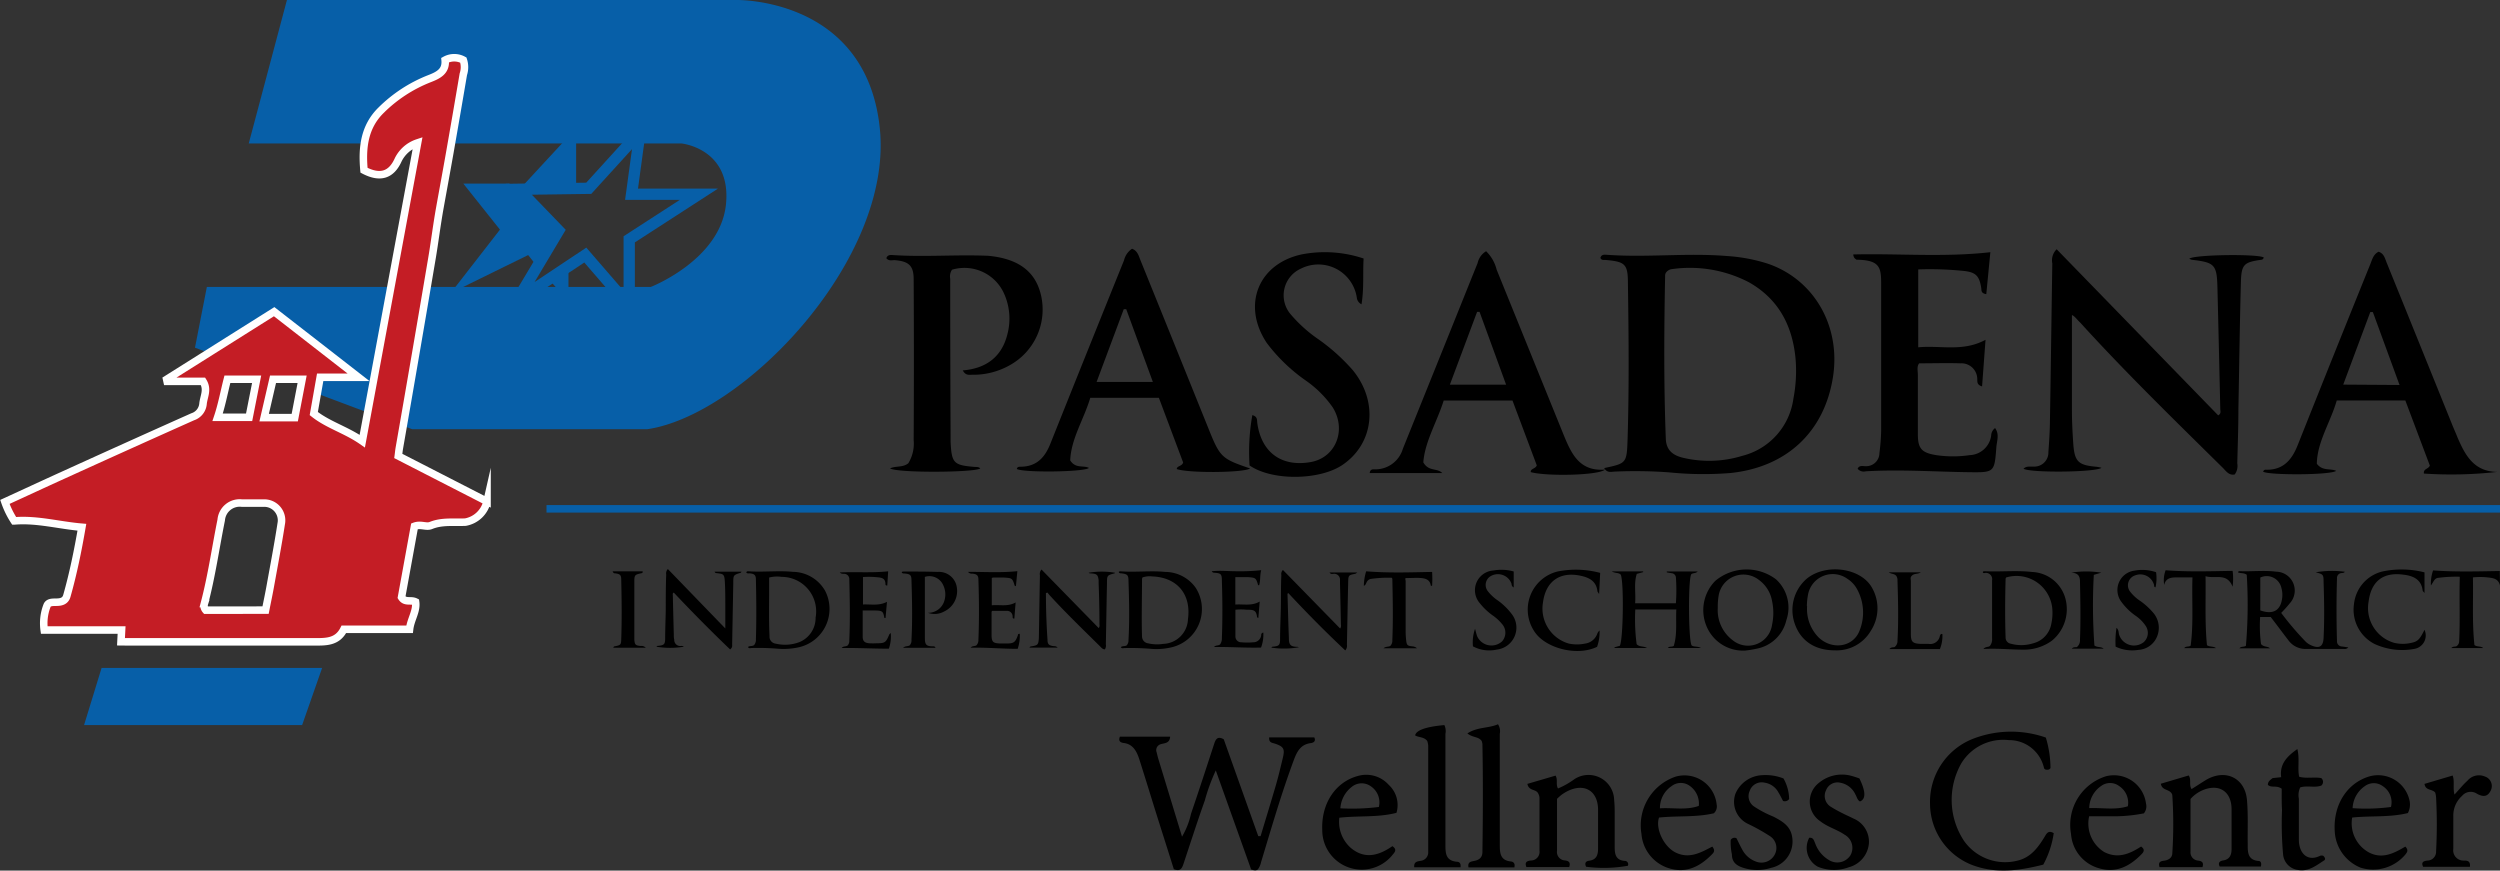 <svg xmlns="http://www.w3.org/2000/svg" viewBox="0 0 332.48 115.78"><rect x="0" y="0" width="332.48" height="115.78" fill="#333333" stroke="none"/><defs><style>.cls-1{fill:#075fa8;}.cls-2,.cls-3{fill:none;stroke:#075fa8;}.cls-2,.cls-3,.cls-4{stroke-miterlimit:10;}.cls-3{stroke-width:1.5px;}.cls-4{fill:#c41d25;stroke:#fff;}</style></defs><title>GCD_SL_PasadenaIndependentSchoolDistrictWellness Center_logo_c</title><g id="Layer_2" data-name="Layer 2"><g id="Layer_1-2" data-name="Layer 1"><path class="cls-1" d="M117,17C115.15-.42,97.88,0,97.88,0H38.16L33.08,19.08H90.64s6.65.67,5.91,8.08-10,11-10,11H27.51l-1.58,8.08L38,50.77a1.12,1.12,0,0,1,1.81.68l15,5.63H86.1C98.95,55.17,118.87,34.42,117,17Z"/><path d="M213.34,62.25c2.94-.62,3-.65,3.11-3.68.22-7,.15-13.93.05-20.9,0-2.57-.38-2.87-3-3.1-.23,0-.52.06-.66-.27.14-.51.58-.43.92-.41,5.3.38,10.62-.28,15.92.16a22.49,22.49,0,0,1,5.37,1c6.18,2.08,9.79,8.3,8.72,15.1-1.15,7.32-6.21,12-13.66,12.76a45.06,45.06,0,0,1-8.14-.09,61.86,61.86,0,0,0-7.26-.1C214.29,62.74,213.74,62.93,213.34,62.25Zm8.22-26a1,1,0,0,0-.11.32c-.14,7.26-.19,14.52.09,21.78.06,1.58,1,2.24,2.38,2.55a15,15,0,0,0,7.8-.28A9.1,9.1,0,0,0,238.51,53a19.27,19.27,0,0,0,.27-5.45c-.44-4.3-2.27-7.79-6.17-10a17,17,0,0,0-10.25-1.76A1.11,1.11,0,0,0,221.55,36.28Z"/><path d="M275.55,41.9c0,4.24,0,8.44,0,12.64,0,1.44.07,2.89.17,4.33.16,2.52.63,3,3.13,3.21a5.77,5.77,0,0,1,.63.13c-.65.6-9.39.7-10.37.13.39-.39.88-.26,1.31-.29a1.87,1.87,0,0,0,2-1.92c.09-1.27.18-2.54.2-3.82.12-7.09.21-14.19.32-21.28a2.05,2.05,0,0,1,.58-1.88L295,55.24c.44-.24.28-.58.28-.84q-.18-8.09-.38-16.18c-.08-3-.34-3.32-3.4-3.67a1.41,1.41,0,0,1-.34-.14c.54-.54,8.93-.67,9.89-.18a.34.34,0,0,1-.33.32c-2.31.33-2.63.61-2.7,3-.15,5.61-.22,11.21-.33,16.82,0,2.42-.09,4.84-.15,7.26a1.9,1.9,0,0,1-.34,1.47c-.75.16-1.14-.43-1.56-.86-6.44-6.36-12.93-12.67-19-19.35C276.21,42.5,275.94,42.05,275.55,41.9Z"/><path d="M197.64,33.41a5.14,5.14,0,0,1,1.4,2.45c3,7.39,6,14.8,9,22.19,1,2.4,2.09,4.67,5.42,4.4-.86.78-7.76.92-9.88.34-.06-.48.62-.42.8-.9l-3.23-8.62H192c-.89,2.84-2.5,5.44-2.71,8.22.71,1.26,1.82.71,2.52,1.42h-9.65c.08-.61.51-.48.8-.49a3.81,3.81,0,0,0,3.61-2.74l6.14-15.24c1.27-3.15,2.53-6.31,3.8-9.45A2.46,2.46,0,0,1,197.64,33.41Zm-4.82,17.75h7.48l-3.53-9.68h-.33Z"/><path d="M150.55,33.08c.73.27.88.92,1.11,1.5q4.4,10.86,8.78,21.73l.19.47c1.63,4.07,1.77,4.2,5.62,5.52-.83.58-8.19.64-9.75.08,0-.43.69-.35.85-.87l-3.23-8.61H145c-.84,2.84-2.56,5.44-2.67,8.33.73,1.14,1.75.61,2.49,1-.55.55-8.74.65-9.59.14.05-.28.28-.3.48-.3,2.17,0,3.28-1.26,4-3.11q4.87-12.19,9.78-24.35A2.58,2.58,0,0,1,150.55,33.08Zm-4.71,17.71h7.48l-3.54-9.67-.33,0Z"/><path d="M332.12,62.76a54.92,54.92,0,0,1-9.76.22c-.1-.65.59-.58.79-1.06l-3.26-8.66h-9.12c-.84,2.91-2.61,5.51-2.65,8.42.78,1,1.77.58,2.58.94-.77.58-9,.59-9.72.11a.34.34,0,0,1,.38-.26c2.27.05,3.42-1.28,4.2-3.23q4.8-12.07,9.67-24.1c.25-.62.4-1.31,1.1-1.66.73.23.85.9,1.08,1.46q4.4,10.85,8.78,21.71c.21.51.43,1,.64,1.53C327.84,60.52,329,62.73,332.12,62.76Zm-13-11.56-3.55-9.7-.34,0-3.6,9.65Z"/><path d="M117.88,34.34c.14-.45.52-.44.83-.42,4.16.28,8.32-.07,12.49.09h.13c4.11.36,6.43,2.1,7.14,5.36a8.46,8.46,0,0,1-4.18,9.2,9.84,9.84,0,0,1-5,1.27c-.4,0-.87.13-1.25-.58,3.1-.25,5.19-1.8,5.93-4.79a8.09,8.09,0,0,0-.52-5.6,5.77,5.77,0,0,0-6.84-3,1.6,1.6,0,0,0-.24,1.2q0,10.33.05,20.65c0,.34,0,.68,0,1,.14,2.89.39,3.15,3.25,3.38.24,0,.51,0,.7.19-.56.55-11,.64-12,0,.81-.36,1.7-.09,2.43-.68a5,5,0,0,0,.71-3.08q.06-10.71,0-21.41c0-1.8-.67-2.37-2.5-2.52C118.66,34.58,118.2,34.76,117.88,34.34Z"/><path d="M246.46,33.84c6-.15,12.05.4,18.24-.3l-.54,5.58c-.72-.11-.63-.5-.67-.81-.24-1.57-.69-2.09-2.25-2.27a44.49,44.49,0,0,0-6.13-.21V46.19c2.94-.29,5.92.64,8.95-1l-.46,6.2c-.7-.21-.62-.61-.64-.92a2.1,2.1,0,0,0-2.22-2.15c-1.82-.06-3.64,0-5.51,0-.34.45-.17,1-.17,1.55,0,2.63,0,5.27,0,7.9,0,1.92.54,2.45,2.45,2.76a15.21,15.21,0,0,0,4.44,0,3,3,0,0,0,2.86-2.6,1.28,1.28,0,0,1,.52-1c.61.83.23,1.72.17,2.54-.25,3.36-.27,3.37-3.61,3.33-4.59-.06-9.17-.39-13.76-.12a1.05,1.05,0,0,1-1.08-.34c.22-.51.71-.33,1.08-.34a1.76,1.76,0,0,0,1.82-1.75,28,28,0,0,0,.23-3q0-9.5,0-19c0-2.49.09-3.67-3.28-3.71C246.73,34.4,246.54,34.36,246.46,33.84Z"/><path d="M181.07,40.47a1.12,1.12,0,0,1-.63-.92A5.17,5.17,0,0,0,173,35.73a3.89,3.89,0,0,0-1.31,6.12,18.77,18.77,0,0,0,3.69,3.3,25.82,25.82,0,0,1,4.53,4.08c3.41,4.18,2.83,9.69-1.3,12.55-3,2.1-9.39,2.22-12.43.12a27.91,27.91,0,0,1,.37-6.69c.72.19.61.67.66,1.05.54,3.92,3.23,5.88,7.11,5.19,3.32-.59,4.79-4.25,2.93-7.26a14.36,14.36,0,0,0-3.59-3.58,22.86,22.86,0,0,1-5.19-5c-3.33-5-1.16-10.53,4.66-11.78a16.23,16.23,0,0,1,8.22.55C181.23,36.35,181.42,38.32,181.07,40.47Z"/><path d="M99.47,86.05c.23-.19.54-.07.81-.25a1.09,1.09,0,0,0,.25-.8c.08-2.64.06-5.28,0-7.92,0-.6-.21-.77-.81-.83-.16,0-.35.06-.47-.12.06-.18.21-.16.33-.15,2,.13,3.92-.12,5.87.07a5,5,0,0,1,4.26,2.48,5.23,5.23,0,0,1-3.42,7.54,9.35,9.35,0,0,1-2.89.2,32.14,32.14,0,0,0-3.47-.09C99.79,86.2,99.61,86.27,99.47,86.05Zm2.82-9.25c0,.54,0,1.08,0,1.62,0,2.06-.05,4.12.05,6.18a.93.93,0,0,0,.82,1,5.39,5.39,0,0,0,3.17-.21,3.48,3.48,0,0,0,2.14-3.26,4.59,4.59,0,0,0-4.53-5.41A4.07,4.07,0,0,0,102.29,76.81Z"/><path d="M149.06,86.07c.22-.2.53-.08.78-.24a1,1,0,0,0,.24-.72c.15-2.62.09-5.24,0-7.86,0-.79-.17-.9-.93-1-.13,0-.28,0-.35-.14s.23-.13.36-.12c1.94.13,3.88-.12,5.82.07a5,5,0,0,1,4.05,2.13,5.23,5.23,0,0,1-3.19,7.89,8.8,8.8,0,0,1-2.89.2,32.49,32.49,0,0,0-3.47-.09C149.38,86.2,149.19,86.27,149.06,86.07Zm2.88-9.27a1,1,0,0,0-.06.2c0,2.55-.08,5.11,0,7.66a.93.93,0,0,0,.82.9,5.27,5.27,0,0,0,2,.07,3.4,3.4,0,0,0,3.29-3.3c.45-3.3-1.44-5.55-4.76-5.67A2.89,2.89,0,0,0,151.93,76.8Z"/><path d="M96.46,83.58c0-1.07,0-2,0-3s0-2.11-.06-3.17-.16-1.08-1.12-1.19a.25.25,0,0,1-.24-.19h3.57c-.05.08-.06.13-.09.14-1,.31-1,.31-1,1.39-.05,2.69-.1,5.38-.15,8.07,0,.23.07.48-.27.74-2.56-2.45-5.08-5-7.49-7.56-.19.1-.13.23-.13.34q.06,2.6.13,5.21c0,.24,0,.48.06.71a.8.8,0,0,0,.89.84.47.47,0,0,1,.38.1,11.22,11.22,0,0,1-3.63,0c.08-.16.23-.11.35-.13.65-.09.78-.21.8-.88,0-1.29.06-2.59.08-3.88,0-1.57,0-3.13.06-4.7a.83.83,0,0,1,.22-.74Z"/><path d="M139.1,78.87c0,2.08.07,4.15.21,6.22,0,.63.23.77.87.85a.57.57,0,0,1,.48.19h-3.75a.27.27,0,0,1,.25-.17c.86-.14.94-.21,1-1.11.05-2.78.09-5.55.14-8.33a.91.91,0,0,1,.21-.78l7.61,7.79a.61.61,0,0,0,.1-.49q0-2.71-.11-5.41c0-.15,0-.31,0-.46-.09-.72-.23-.86-1-.91-.11,0-.24,0-.33-.09a10.38,10.38,0,0,1,3.5,0s0,.07-.06.08c-1,.27-1,.27-1,1.38-.06,2.69-.1,5.38-.15,8.07a.92.92,0,0,1-.13.66c-.3,0-.46-.22-.64-.4-2.27-2.24-4.56-4.45-6.71-6.8-.1-.11-.19-.23-.28-.35Z"/><path d="M176.81,76.13h3.71c-.17.11-.22.17-.28.18-.88.18-.92.19-.94,1.07-.07,2.79-.11,5.59-.17,8.38a.91.91,0,0,1-.22.74c-2.62-2.46-5.13-5-7.56-7.61-.14,0-.12.14-.12.21.06,1.91.1,3.81.18,5.72,0,.81.11,1.21,1.13,1.2a.73.73,0,0,1,.2.06,11.28,11.28,0,0,1-3.65.05c.07-.17.22-.12.35-.14.65-.09.78-.21.8-.88,0-1.41.07-2.83.1-4.24s0-2.93.07-4.39a.73.73,0,0,1,.21-.68l7.61,7.79a.66.66,0,0,0,.1-.53q-.05-2.73-.12-5.47c0-.17,0-.34,0-.51a.77.77,0,0,0-.84-.77C177.15,76.33,177,76.4,176.81,76.13Z"/><path d="M123,76.72a1.26,1.26,0,0,0,0,.22c0,2.61,0,5.21,0,7.82,0,.92.11,1.2,1.1,1.2.1,0,.25,0,.31.19h-4.31c.31-.27.62-.16.88-.32a1,1,0,0,0,.24-.77c.14-2.62.08-5.24,0-7.86,0-.74-.18-.86-.93-.93-.13,0-.28,0-.35-.12s.15-.14.25-.14c1.51,0,3,0,4.54.05a2.39,2.39,0,0,1,2.51,2,3,3,0,0,1-1.67,3.26,2.61,2.61,0,0,1-2.16.18,2.24,2.24,0,0,0,2.21-1.7,2.84,2.84,0,0,0-.19-2A2,2,0,0,0,123,76.72Z"/><path d="M114.77,76.74v3.65c1.05-.05,2.11.21,3.19-.35l-.19,2.15c-.09,0-.14,0-.15,0-.18-.89-.2-1-1.43-1-.46,0-.91,0-1.46,0,0,.58,0,1.14,0,1.69s0,1.19,0,1.79.26.82.85.88a8.83,8.83,0,0,0,1,0c1.13,0,1.24-.1,1.7-1.2,0,0,.07-.07.18-.17a4.84,4.84,0,0,1-.25,2.09c-2.1,0-4.18-.12-6.27-.09.2-.28.53-.15.79-.34a.89.89,0,0,0,.22-.66c.12-2.71.07-5.42,0-8.12a.7.7,0,0,0-.73-.75c-.18,0-.38,0-.53-.18,2.12-.1,4.25.08,6.43-.15L118,77.87c-.2,0-.24-.08-.24-.16,0-.71-.37-.88-1-.93A11.08,11.08,0,0,0,114.77,76.74Z"/><path d="M129.09,86.14c.21-.27.49-.16.76-.31a1,1,0,0,0,.27-.75c.11-2.67.09-5.34,0-8,0-.56-.22-.73-.79-.79a.62.62,0,0,1-.59-.24c2.24,0,4.37.14,6.56-.09l-.19,2c-.11-.05-.16-.06-.17-.08-.3-1-.35-1-1.42-1.07l-1.43,0a.84.84,0,0,0-.19.05v3.64c1.06-.11,2.12.22,3.17-.38l-.17,2.15c-.27,0-.22-.19-.23-.3a.74.74,0,0,0-.81-.73c-.63,0-1.26,0-1.91,0-.08.06-.08.18-.08.3,0,1,0,1.94,0,2.91s.25,1.08,1.1,1.13c.29,0,.58,0,.87,0,1,0,1.19-.15,1.54-1.12,0-.07,0-.17.24-.17a5.22,5.22,0,0,1-.28,2C133.27,86.29,131.18,86.09,129.09,86.14Z"/><path d="M167.53,80l-.18,2.19c-.12-.07-.17-.08-.17-.1-.1-1-.53-1-1.38-1a7,7,0,0,0-1.5,0c0,.63,0,1.25,0,1.88s0,1.12,0,1.68a.77.77,0,0,0,.8.77,8.1,8.1,0,0,0,1.53,0,1.06,1.06,0,0,0,1.1-.94c0-.12,0-.28.28-.36a4.86,4.86,0,0,1-.3,2c-2.09.06-4.17-.11-6.25-.07.2-.28.54-.14.8-.35a1.35,1.35,0,0,0,.24-.86c.1-2.54.08-5.07,0-7.61,0-.89-.13-1-1-1.06a.38.38,0,0,1-.35-.2c1.13-.12,2.19,0,3.25,0a26.14,26.14,0,0,0,3.33-.14c-.19.69-.08,1.35-.27,2-.08,0-.14,0-.14,0-.28-1-.34-1-1.41-1.08-.52,0-1.05,0-1.62,0v3.65C165.41,80.32,166.47,80.62,167.53,80Z"/><path d="M188.44,86.21H184c.33-.27.64-.15.9-.31a1,1,0,0,0,.27-.77c.11-2.71.06-5.41,0-8.12a.78.78,0,0,0-.06-.17,15.73,15.73,0,0,0-2.85.16.81.81,0,0,0-.52.46c-.08.14-.09.33-.36.45a6.94,6.94,0,0,1,.31-1.93c2.95.24,5.82.14,8.77.08a14.32,14.32,0,0,1,0,1.82c-.11.08-.17,0-.18,0-.09-.73-.62-.94-1.23-1s-1.39,0-2.11,0c-.09.11,0,.27,0,.41q0,3.37,0,6.74a10.79,10.79,0,0,0,.07,1.12c.07.66.17.74.81.81A1,1,0,0,1,188.44,86.21Z"/><path d="M85.88,86.14H81.57a.21.21,0,0,1,.21-.19c.75-.15.82-.19.84-.94.09-2.64.06-5.28,0-7.92,0-.62-.17-.76-.79-.84-.11,0-.25,0-.36-.27,1.36,0,2.66,0,4,0v.15s-.07.08-.11.09c-.94.21-1,.21-1,1.2,0,2.37,0,4.73,0,7.1,0,.19,0,.37,0,.56.06.67.16.76.84.83A.8.8,0,0,1,85.88,86.14Z"/><path d="M312.31,86.1a.66.66,0,0,1-.61.2c-1.64,0-3.27,0-4.91,0a2.8,2.8,0,0,1-2.43-1.12c-.58-.75-1.15-1.52-1.72-2.27l-.65-.85h-1.41a18.27,18.27,0,0,0,.12,3.6c.4.44.87.25,1.18.56h-4.05c.24-.31.58-.13.86-.34a64.67,64.67,0,0,0,.11-9.44c-.4-.29-.82-.16-1.16-.32a.18.18,0,0,1,.19-.16c1.63.07,3.27-.14,4.9.07a2.51,2.51,0,0,1,1.79,4.21,16.45,16.45,0,0,1-1.14,1.27,39.39,39.39,0,0,0,3.3,3.87,2.52,2.52,0,0,0,.66.43c1.1.5,1.63.2,1.68-1,.12-2.45.08-4.91,0-7.36,0-1.07-.05-1.07-1.05-1.34a12.81,12.81,0,0,1,3.87-.07c-.1.16-.26.15-.39.17a.65.65,0,0,0-.65.7c-.08,2.79-.08,5.57,0,8.36a.68.68,0,0,0,.71.71Zm-11.71-4.92c1.73.61,2.74,0,2.92-1.73a3.35,3.35,0,0,0-.11-1.25,2,2,0,0,0-2.81-1.39Z"/><path d="M221.67,76h4.11c-.29.3-.63.16-.86.38-.42.7-.38,8.71.05,9.45.32.25.74.07,1.25.35h-4.41c.21-.28.54-.1.79-.29.48-1.56.25-3.18.34-4.84h-5.46a25.66,25.66,0,0,0,.18,4.62c.42.42.88.21,1.38.51h-4.32l0-.1.7-.19c.46-.8.56-8.47.13-9.46-.27-.3-.71-.16-1.21-.44h4.19l0,.1-.85.23c-.41,1.26-.11,2.57-.22,3.91h5.42a24.08,24.08,0,0,0,0-3.46.61.61,0,0,0-.58-.54l-.63-.11Z"/><path d="M263.7,76.11c0-.14.16-.14.27-.14,2.1.1,4.2-.14,6.3.1a4.79,4.79,0,0,1,4.43,3.6,5.42,5.42,0,0,1-1.82,5.54,6.3,6.3,0,0,1-3.8,1.19c-1.71,0-3.42-.2-5.3-.09.33-.38.69-.2.88-.43a1.44,1.44,0,0,0,.27-1c0-2.56,0-5.13,0-7.69a.84.84,0,0,0-.91-1C263.92,76.22,263.77,76.26,263.7,76.11Zm3.1.69a.61.61,0,0,0-.07.16c-.07,2.63-.09,5.25,0,7.88a.82.82,0,0,0,.7.77,5.25,5.25,0,0,0,2.94-.05,3.25,3.25,0,0,0,2.44-2.61,6.71,6.71,0,0,0,.13-2A4.78,4.78,0,0,0,266.8,76.8Z"/><path d="M244,86.49c-2.68,0-4.53-1.3-5.3-3.51A5.5,5.5,0,0,1,240.24,77c2.53-2.13,7.27-1.51,8.74,1.2a5.5,5.5,0,0,1-.18,5.7A5.27,5.27,0,0,1,244,86.49Zm-3.67-5.87a5.37,5.37,0,0,0,1.53,4.15c1.81,1.73,4.62,1.29,5.45-.91A6.43,6.43,0,0,0,247,78.4,3.72,3.72,0,0,0,245.72,77a3.34,3.34,0,0,0-5.27,2.1A8.5,8.5,0,0,0,240.3,80.62Z"/><path d="M232.11,86.52a5.26,5.26,0,0,1-5.17-3.27,5.54,5.54,0,0,1,1.18-6,6.48,6.48,0,0,1,8.08-.2,5.09,5.09,0,0,1,1.37,5.43,5,5,0,0,1-3.95,3.79A14.13,14.13,0,0,1,232.11,86.52Zm-3.66-5.67a5,5,0,0,0,2,4.31,3.23,3.23,0,0,0,5.22-2.07,7.56,7.56,0,0,0,0-3.16,4.41,4.41,0,0,0-1.74-2.8,3.34,3.34,0,0,0-5.36,2.06A8.86,8.86,0,0,0,228.45,80.85Z"/><path d="M212.81,76.19,212.67,79c-.15-.24-.21-.29-.22-.35-.15-1.34-1.06-1.83-2.24-2.08-2.75-.59-4.63.73-5,3.52a4.84,4.84,0,0,0,3.43,5.5,5.3,5.3,0,0,0,2.17,0,2,2,0,0,0,1.62-1.32,1,1,0,0,1,.3-.42,5.84,5.84,0,0,1-.33,2.17c-2.68,1.31-7,.19-8.41-2.15A5.22,5.22,0,0,1,207.16,76,12.53,12.53,0,0,1,212.81,76.19Z"/><path d="M322.44,78.86c-.19-.22-.23-.25-.24-.28-.16-1.52-1.26-2-2.54-2.15-2.73-.38-4.32.87-4.66,3.61a4.81,4.81,0,0,0,3.4,5.45,4.93,4.93,0,0,0,2.3,0c.85-.18,1.11-.46,1.74-1.73a1.81,1.81,0,0,1-1.31,2.53,8.83,8.83,0,0,1-5.32-.64,5.12,5.12,0,0,1-2.75-5.3A5,5,0,0,1,316.85,76a12.35,12.35,0,0,1,5.59.12Z"/><path d="M332.48,77.87c-.22-.94-.94-1-1.67-1.08a9,9,0,0,0-1.93,0c.06,3-.12,6,.2,9,.4.28.85.1,1.17.4H326c.26-.29.59-.14.72-.27a.78.78,0,0,0,.33-.63c.14-2.83,0-5.65.08-8.59a18.37,18.37,0,0,0-2.95.16c-.44.09-.54.54-.89,1a5.51,5.51,0,0,1,.29-2c3,.22,5.92.13,8.87.08Z"/><path d="M291.58,76.79c-.78,0-1.42,0-2.06,0s-1.47,0-1.7,1a3.77,3.77,0,0,1,.19-1.95c3,.23,5.9.13,8.91.08a8.2,8.2,0,0,1,0,2.11c-.76-1.92-2.29-1-3.6-1.4.05,3.14-.11,6.16.19,9.18.43.26.87.11,1.2.39h-4.23c.22-.32.59-.12.86-.34C291.74,82.89,291.48,79.86,291.58,76.79Z"/><path d="M201.31,76v2.13c-.32-.18-.25-.41-.32-.58a1.92,1.92,0,0,0-2.82-.88,1.36,1.36,0,0,0-.32,1.93,5.85,5.85,0,0,0,1.41,1.3A8.74,8.74,0,0,1,201,81.6a2.94,2.94,0,0,1-1.94,4.79,4.59,4.59,0,0,1-3.17-.43,5.52,5.52,0,0,1,.28-2.34c.09.33.16.66.28,1a2.09,2.09,0,0,0,3.31.68,1.73,1.73,0,0,0,0-2.31,6,6,0,0,0-1.21-1.12,8.36,8.36,0,0,1-1.73-1.63,2.63,2.63,0,0,1,1.79-4.37A6.13,6.13,0,0,1,201.31,76Z"/><path d="M281.36,86a11.77,11.77,0,0,1,.12-2.51c.33.33.26.64.34.9a2.08,2.08,0,0,0,3.29,1,1.66,1.66,0,0,0,.27-2.12,5,5,0,0,0-1.39-1.4,8,8,0,0,1-1.84-1.8,2.6,2.6,0,0,1,1.72-4.18,5.66,5.66,0,0,1,2.87.21,5.58,5.58,0,0,1-.07,2c-.23,0-.17-.23-.21-.35a1.89,1.89,0,0,0-2.5-1.23,1.38,1.38,0,0,0-.71,2.11,5.54,5.54,0,0,0,1.4,1.3,9.34,9.34,0,0,1,1.71,1.56,3.05,3.05,0,0,1,.53,3.12,2.85,2.85,0,0,1-2.5,1.82A5.14,5.14,0,0,1,281.36,86Z"/><path d="M258.32,84.32a4.52,4.52,0,0,1-.33,2h-6.71c.26-.34.59-.17.71-.29a1,1,0,0,0,.36-.83c.15-2.67.08-5.35,0-8a1.06,1.06,0,0,0-.15-.6c-.28-.34-.69-.24-1-.48h4.25c-.4.26-.8.12-1.13.39s-.19.49-.19.8c0,2.32,0,4.64,0,7,0,1.06.24,1.27,1.29,1.32.35,0,.71,0,1.06,0a1.3,1.3,0,0,0,1.51-1.07C258.07,84.38,258.12,84.27,258.32,84.32Z"/><path d="M275.46,76.16a12.37,12.37,0,0,1,4,0l-1,.29a74.42,74.42,0,0,0,.08,9.4c.43.29.89.12,1.23.42h-4.24c.26-.31.63-.12.72-.25a1.15,1.15,0,0,0,.37-.95c.11-2.61.05-5.21,0-7.82C276.6,76.46,276.19,76.19,275.46,76.16Z"/><line class="cls-2" x1="72.68" y1="67.67" x2="332.48" y2="67.67"/><path d="M161.69,102.46a25.66,25.66,0,0,0-1.46,4c-1,2.8-1.9,5.62-2.84,8.44-.19.56-.41,1.05-1.28.69-.69-2.19-1.41-4.46-2.13-6.73-.83-2.64-1.63-5.28-2.47-7.91-.33-1-.82-2-2.08-2.14-.41-.06-.74-.24-.49-.84h6.68c-.07,1.11-1.08.77-1.54,1.15a.81.81,0,0,0-.26.92c.08.3.14.6.23.89l3.15,10.34a10.49,10.49,0,0,0,1.2-3.06c1.06-3.1,2.07-6.21,3.09-9.33.21-.63.48-1,1.26-.56l4.59,12.88.31,0c.69-2.3,1.4-4.6,2.07-6.91.33-1.15.6-2.31.88-3.47s.19-1.52-1.07-1.93c-.33-.11-.8-.1-.74-.82h6c.24.5-.09.71-.49.76-1.29.17-1.79,1.08-2.2,2.16-1.67,4.48-3,9.08-4.38,13.64a2.54,2.54,0,0,1-.44,1c-.26.19-.52.12-.89,0Z"/><path d="M272.08,98.09a14.37,14.37,0,0,1,.62,4.06c-.19.28-.46.24-.71.18-.06-.07-.14-.11-.15-.17a4.74,4.74,0,0,0-4.68-3.73,6.54,6.54,0,0,0-6.3,3.05,9.86,9.86,0,0,0,.36,10.38,6.69,6.69,0,0,0,7.16,2.58c1.74-.44,2.7-1.77,3.56-3.19.26-.43.48-.86,1.19-.45a12.47,12.47,0,0,1-1.39,4.19c-3.28.83-6.43,1.24-9.58,0a8.77,8.77,0,0,1-5.48-8.07,9,9,0,0,1,5.62-8.63A14,14,0,0,1,272.08,98.09Z"/><path d="M291.32,106.26c0,2.33,0,4.65,0,7a1.09,1.09,0,0,0,1,1.19c.46.06.81.21.59.87h-5.71c-.24-.78.26-.8.7-.87s1-.34,1-1a59.07,59.07,0,0,0,0-7.68.58.58,0,0,0-.09-.25c-.39-.61-1.26-.36-1.44-1.29l3.71-1.1c.39.56,0,1.21.38,1.81.69-.42,1.35-.87,2-1.26,2.55-1.45,5.12-.2,5.37,2.72.17,1.93.07,3.89.1,5.84,0,1-.06,2.13,1.43,2.26.32,0,.43.3.32.74H295.2c-.26-.49,0-.74.47-.81.85-.13,1.1-.72,1.11-1.47,0-1.78,0-3.55,0-5.33,0-2.45-1.76-3.5-4-2.47A4.49,4.49,0,0,0,291.32,106.26Z"/><path d="M207.07,106.24c0,2.35,0,4.63,0,6.92a1.12,1.12,0,0,0,1.06,1.27c.48.06.78.25.56.88H203c-.28-.68.12-.82.6-.87a1.15,1.15,0,0,0,1.14-1.3q0-3.43,0-6.87a1.36,1.36,0,0,0-.25-.87c-.34-.45-1.18-.24-1.36-1.15l3.75-1.1c.33.56,0,1.15.32,1.71a10.42,10.42,0,0,0,2.16-1.22,3.41,3.41,0,0,1,5.31,2.78c.06.54.07,1.09.07,1.64,0,1.5,0,3,0,4.51,0,.92.07,1.82,1.32,1.92a.45.45,0,0,1,.43.65,18.19,18.19,0,0,1-5.55.13c-.21-.44-.1-.73.4-.8,1-.13,1.19-.8,1.19-1.62,0-1.71,0-3.42,0-5.13,0-2.6-1.88-3.66-4.19-2.44a5.59,5.59,0,0,0-.69.44C207.48,105.86,207.31,106,207.07,106.24Z"/><path d="M285.12,108.17a20.82,20.82,0,0,1-3.71.39c-1.22,0-2.44,0-3.57,0a4.44,4.44,0,0,0,2,4.75c1.82.94,3.42.24,4.91-.73.54.39.36.71.08,1-1.6,1.65-3.45,2.6-5.79,1.86a5.11,5.11,0,0,1-3.61-4.53,6.78,6.78,0,0,1,4.67-7.68,4.3,4.3,0,0,1,5.3,3.63A1.48,1.48,0,0,1,285.12,108.17Zm-2.13-.95a2.64,2.64,0,0,0-1.16-2.68,2,2,0,0,0-2.41,0,3.64,3.64,0,0,0-1.57,2.93C279.66,107.41,281.35,107.76,283,107.22Z"/><path d="M185.72,108.1c-2.49.64-5,.36-7.6.65a4.62,4.62,0,0,0,1.51,4c1.9,1.61,3.79,1,5.55-.22.61.43.36.75.08,1.08a5.25,5.25,0,0,1-9.41-3.23c-.15-3.48,1.73-6.37,4.73-7.18a4,4,0,0,1,4.11,1.18A3.64,3.64,0,0,1,185.72,108.1Zm-2.34-.78a2.58,2.58,0,0,0-1.13-2.79,2.07,2.07,0,0,0-2.49.13,3.9,3.9,0,0,0-1.5,2.84A28.85,28.85,0,0,0,183.38,107.32Z"/><path d="M320.23,108.13c-2.42.6-5,.34-7.41.6a4.42,4.42,0,0,0,2.16,4.6c1.82,1,3.41.14,4.91-.74.47.48.23.76,0,1.06a5.59,5.59,0,0,1-5.93,1.75,5.5,5.5,0,0,1-3.46-4.9c-.21-3.47,1.65-6.38,4.63-7.25a4.28,4.28,0,0,1,5.34,3.32A2.48,2.48,0,0,1,320.23,108.13Zm-2.25-.81a2.54,2.54,0,0,0-1.08-2.76,2,2,0,0,0-2.41,0,3.72,3.72,0,0,0-1.61,2.92A25.35,25.35,0,0,0,318,107.32Z"/><path d="M227.93,108.16c-2.37.56-4.88.31-7.29.57-.51,1.43.6,3.85,2.19,4.64,1.83.91,3.39,0,4.89-.78.5.61.1.88-.17,1.16-1.61,1.6-3.47,2.45-5.75,1.67a5.21,5.21,0,0,1-3.5-4.52,6.84,6.84,0,0,1,4.6-7.63,4.3,4.3,0,0,1,5.4,3.72A1.23,1.23,0,0,1,227.93,108.16Zm-2-1a2.88,2.88,0,0,0-1.23-2.66,2,2,0,0,0-2.41.06,3.48,3.48,0,0,0-1.53,2.94C222.5,107.39,224.19,107.78,225.89,107.19Z"/><path d="M194.24,115.34h-6.16c-.07-.77.46-.78.86-.86a1.12,1.12,0,0,0,1-1.2q0-7.07,0-14.13a2.7,2.7,0,0,0-.13-.61c-.45-.57-1.13-.44-1.61-.74.14-.69,1.44-1.15,3.89-1.37a1.89,1.89,0,0,1,.14,1.18c0,4.88,0,9.76,0,14.65,0,1.18,0,2.23,1.57,2.35C194.1,114.63,194.31,114.83,194.24,115.34Z"/><path d="M201.4,115.36h-6.1c-.16-.76.38-.78.78-.87.66-.13,1.06-.46,1.07-1.16.07-4.79.09-9.57,0-14.36a1.78,1.78,0,0,0-.1-.43c-.44-.61-1.19-.42-1.9-1,1.34-.88,2.85-.67,4.07-1.22a1.68,1.68,0,0,1,.24,1.27q0,7.39,0,14.77c0,1.11.07,2.08,1.5,2.21C201.25,114.61,201.53,114.8,201.4,115.36Z"/><path d="M247.29,103.53c.86,1.77.86,2.74.07,3.06-.36-.2-.41-.61-.6-.92a2.74,2.74,0,0,0-2-1.57,1.63,1.63,0,0,0-1.91,1,1.69,1.69,0,0,0,.61,2.18,18.23,18.23,0,0,0,1.61.89c.45.24.93.43,1.38.67a3.34,3.34,0,0,1,2.1,3.33,3.61,3.61,0,0,1-2.68,3.17,5.64,5.64,0,0,1-4.11-.07,2.86,2.86,0,0,1-1.15-3.85c.57-.07.63.38.8.75a4.2,4.2,0,0,0,1.86,2.23,2.08,2.08,0,0,0,2.81-.63,2,2,0,0,0-.76-2.76c-1-.69-2.22-1-3.22-1.78a3.15,3.15,0,0,1-.22-5.1,4.81,4.81,0,0,1,4.14-1A12,12,0,0,1,247.29,103.53Z"/><path d="M230.17,111.71a.58.58,0,0,1,.77-.23c.25.49.48,1,.77,1.52a3.35,3.35,0,0,0,1.81,1.58,2,2,0,0,0,2.48-.88,1.87,1.87,0,0,0-.55-2.46,25.89,25.89,0,0,0-3-1.68,3.24,3.24,0,0,1-1.65-4,4.06,4.06,0,0,1,3.6-2.47,6.46,6.46,0,0,1,2.79.44,5.75,5.75,0,0,1,.75,2.73.69.69,0,0,1-.81.26c-.18-.34-.37-.74-.6-1.11a2.5,2.5,0,0,0-1.84-1.32,1.69,1.69,0,0,0-2,1.11,1.66,1.66,0,0,0,.62,2.08,14.19,14.19,0,0,0,2.53,1.32c1.13.59,2.25,1.21,2.49,2.64a3.58,3.58,0,0,1-2.76,4.17,6.1,6.1,0,0,1-3.73,0c-.88-.28-1.51-.73-1.51-1.78A7.48,7.48,0,0,1,230.17,111.71Z"/><path d="M303.45,104.9c-.69-.52-1.37-.07-1.84-.52,0-.47.33-.65.63-.9l1.14-.12c-.23-1.71.73-2.75,2.15-3.74.33,1.31,0,2.51.24,3.68,1,.27,2,0,2.94.18a.65.65,0,0,1,0,1c-.89.32-1.88-.05-2.8.24a2.43,2.43,0,0,0-.18,1.5c0,1.81,0,3.62,0,5.44s1.15,3,2.85,2.14a1,1,0,0,1,.37,0c.25.2.37.48.14.63-1.05.67-2.07,1.51-3.45,1.27a2.28,2.28,0,0,1-2-2,45.44,45.44,0,0,1-.15-5.94C303.43,106.72,303.45,105.77,303.45,104.9Z"/><path d="M323.86,105.4c-.44-.51-1.29-.23-1.42-1.15l3.74-1.11c.3.79,0,1.63.25,2.53.62-.67,1.12-1.3,1.71-1.83a2,2,0,0,1,2.33-.57,1.33,1.33,0,0,1,.79,1.84c-.39.8-.92.95-1.83.46a1.5,1.5,0,0,0-2,.28,3.49,3.49,0,0,0-1.16,2.63c0,1.47,0,2.94,0,4.41a1.36,1.36,0,0,0,1.38,1.56c.42,0,.93,0,.83.83h-6.22c-.29-.58,0-.77.56-.83a1.17,1.17,0,0,0,1.16-1.2,67.76,67.76,0,0,0,0-7.17A2.76,2.76,0,0,0,323.86,105.4Z"/><polygon class="cls-1" points="13.51 88.83 42.84 88.83 40.18 96.43 11.18 96.43 13.51 88.83"/><polygon class="cls-3" points="71.45 38.17 77.84 33.92 83.68 40.67 83.68 31.83 92.95 25.83 83.99 25.83 85.12 17.54 78.3 25.04 68.99 25.17 74.3 30.67 69.49 38.73 71.45 38.17"/><polygon class="cls-1" points="69.74 24.48 76.62 17.04 76.62 24.73 69.74 24.48"/><polyline class="cls-1" points="67.37 24.42 61.62 24.42 66.49 30.54 59.93 38.98 70.24 33.92 71.45 35.45 74.3 30.67 67.74 24.42"/><path class="cls-1" d="M72.87,37,75.6,40.1V35.15C75.21,36.27,73.45,36,72.87,37Z"/><path class="cls-4" d="M16.09,85.35l.08-1.56H5.88a6.5,6.5,0,0,1,.36-3.21c.17-.5.71-.48,1.18-.49.65,0,1.26-.1,1.47-.84.85-3,1.46-6,2-9.13-3.07-.26-6-1.1-9-.84A11.45,11.45,0,0,1,.65,66.75c2.62-1.2,5.2-2.4,7.8-3.58Q17,59.28,25.62,55.43A2,2,0,0,0,27,53.72c.09-1,.69-1.9,0-3H22.22l-.06-.27,14.3-9,11.23,8.73H42.58L41.73,55c1.89,1.51,4.31,2.17,6.45,3.67L55.54,19a4.43,4.43,0,0,0-2.6,2.29c-.91,2-2.39,2.47-4.53,1.35-.27-2.91,0-5.77,2.29-8a18.92,18.92,0,0,1,6.37-4.16c1.25-.48,2.27-1,2.13-2.49a2.51,2.51,0,0,1,2.42,0,3,3,0,0,1,0,1.88q-.88,5.19-1.79,10.38c-.43,2.44-.88,4.88-1.32,7.32s-.7,4.68-1.1,7Q55.29,47.11,53.1,59.64c-.05.31-.08.63-.13,1l11.8,6.05a3.6,3.6,0,0,1-2.88,2.75c-1.54.07-3.1-.16-4.59.45-.63.25-1.34-.22-2.18.1L53.4,79.43c.48.77,1.22.29,1.87.62.18,1.24-.65,2.31-.8,3.64H45.73c-.87,1.74-2.42,1.67-4,1.67q-12.35,0-24.69,0Zm19.23-4.21c.24-1.22.47-2.29.66-3.37.49-2.7,1-5.4,1.42-8.11A2.3,2.3,0,0,0,35,66.91l-2.81,0a2.47,2.47,0,0,0-2.77,2.25c-.75,3.7-1.27,7.45-2.24,11.11a.91.91,0,0,0,.19.88ZM28.94,55.5h4.19l1-5.06H30.24C29.81,52.12,29.5,53.84,28.94,55.5Zm11.24-5.06H36.31l-1.18,5.1H39.2Z"/></g></g></svg>